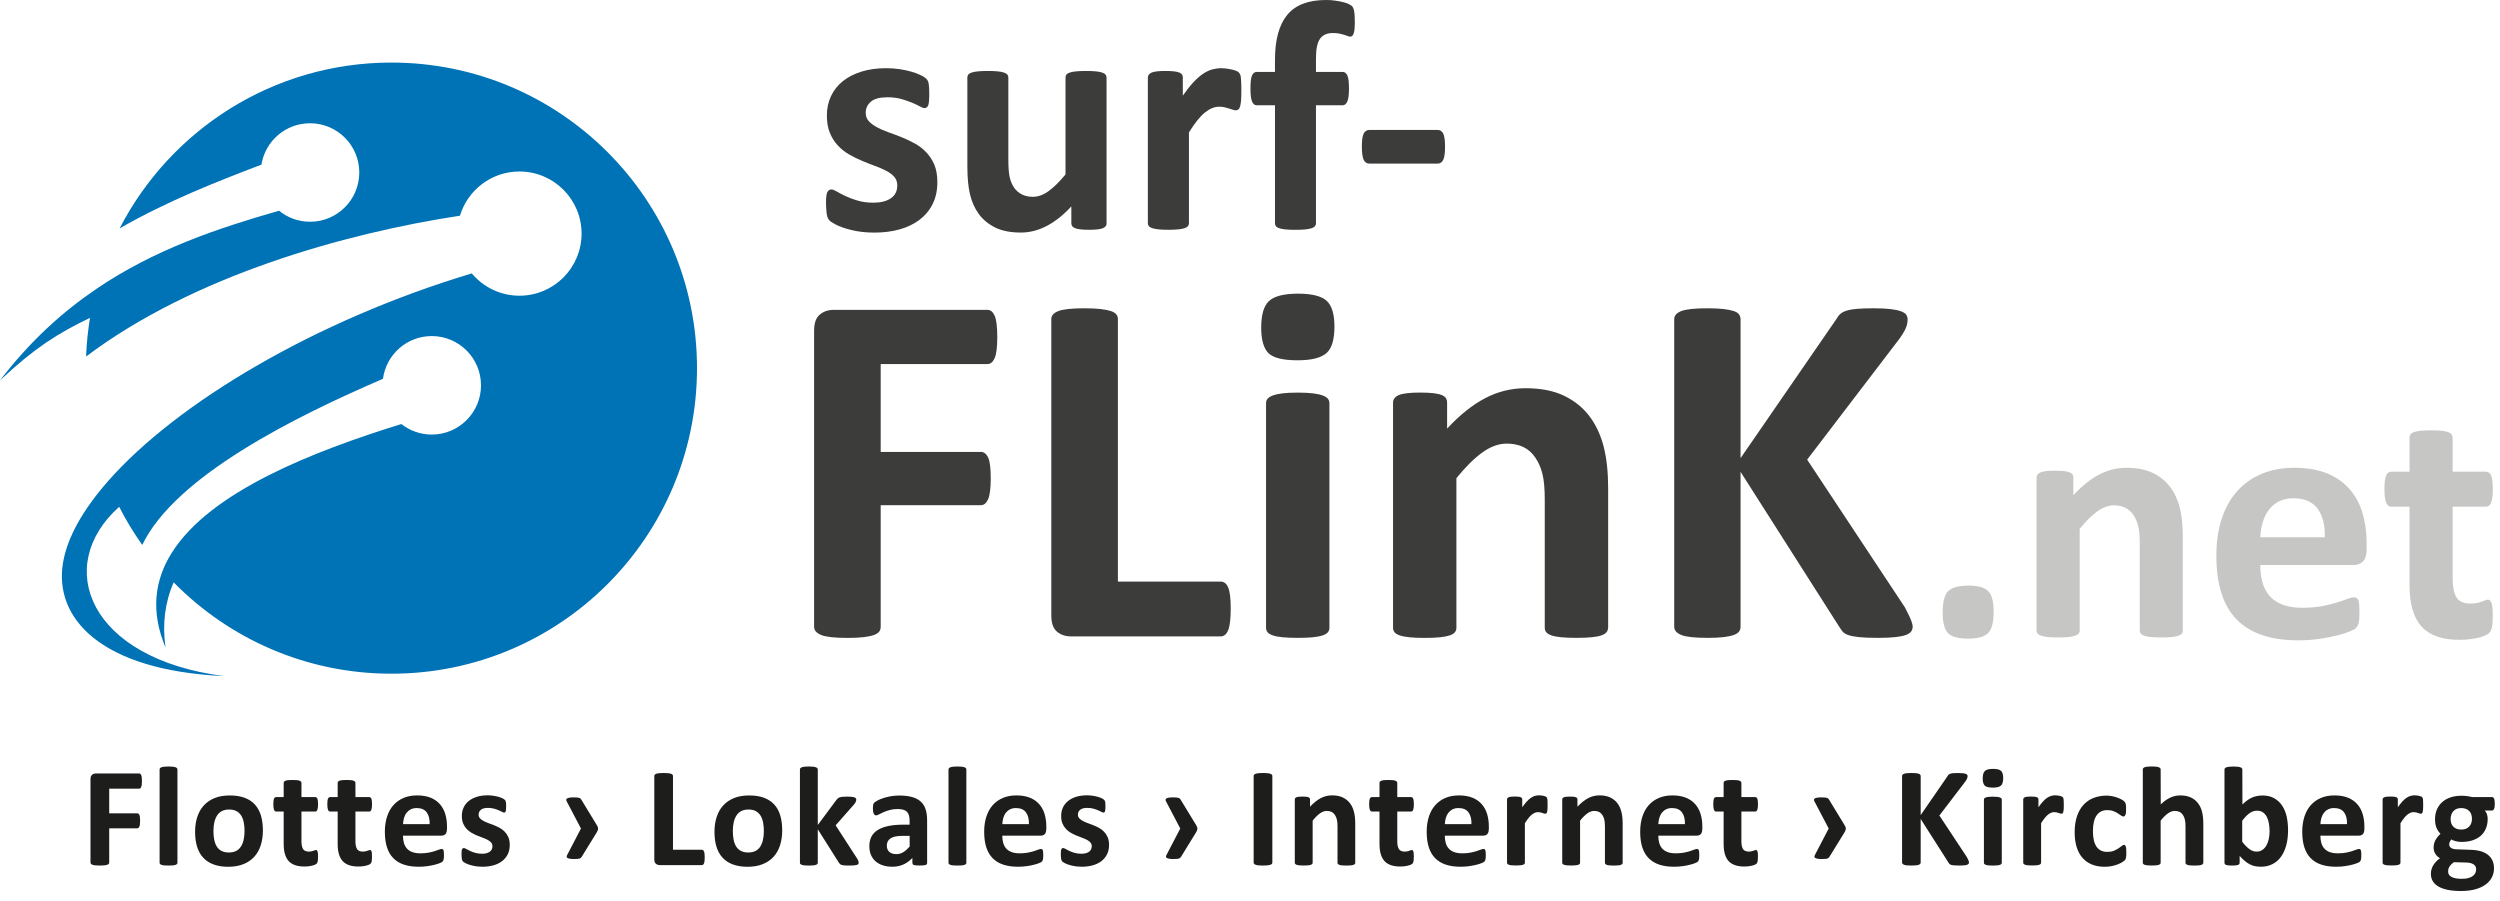 <svg width="222" height="80" viewBox="0 0 222 80" fill="none" xmlns="http://www.w3.org/2000/svg">
<g id="Logo" clip-path="url(#clip0_4002_282)">
<g id="Vector">
<path d="M12.605 69.359C12.605 69.612 12.583 69.787 12.538 69.884C12.493 69.984 12.434 70.033 12.359 70.033H9.698V72.225H12.196C12.27 72.225 12.33 72.269 12.374 72.362C12.419 72.456 12.441 72.627 12.441 72.88C12.441 73.133 12.419 73.308 12.374 73.404C12.33 73.501 12.27 73.553 12.196 73.553H9.698V76.586C9.698 76.631 9.687 76.672 9.661 76.706C9.635 76.739 9.591 76.769 9.527 76.791C9.464 76.814 9.378 76.832 9.27 76.843C9.163 76.854 9.029 76.862 8.865 76.862C8.545 76.862 8.329 76.84 8.21 76.791C8.091 76.743 8.035 76.676 8.035 76.586V69.203C8.035 69.013 8.083 68.879 8.176 68.801C8.269 68.723 8.388 68.682 8.526 68.682H12.359C12.434 68.682 12.493 68.73 12.538 68.831C12.583 68.924 12.605 69.102 12.605 69.359Z" fill="#1D1D1B"/>
<path d="M15.757 76.609C15.757 76.65 15.746 76.687 15.72 76.72C15.694 76.75 15.653 76.78 15.59 76.799C15.53 76.821 15.448 76.836 15.348 76.847C15.247 76.858 15.121 76.862 14.964 76.862C14.808 76.862 14.682 76.858 14.581 76.847C14.481 76.836 14.399 76.821 14.339 76.799C14.28 76.776 14.235 76.75 14.209 76.72C14.183 76.691 14.172 76.653 14.172 76.609V68.332C14.172 68.291 14.183 68.254 14.209 68.22C14.235 68.187 14.276 68.157 14.339 68.135C14.399 68.112 14.481 68.094 14.581 68.083C14.682 68.072 14.808 68.064 14.964 68.064C15.117 68.064 15.247 68.072 15.348 68.083C15.448 68.094 15.53 68.112 15.59 68.135C15.649 68.157 15.694 68.187 15.72 68.22C15.746 68.254 15.757 68.291 15.757 68.332V76.609Z" fill="#1D1D1B"/>
<path d="M23.346 73.743C23.346 74.223 23.282 74.659 23.156 75.057C23.029 75.455 22.839 75.794 22.583 76.077C22.326 76.359 22.006 76.579 21.619 76.735C21.232 76.892 20.781 76.97 20.264 76.97C19.765 76.97 19.33 76.899 18.962 76.761C18.593 76.624 18.284 76.423 18.042 76.159C17.8 75.894 17.618 75.57 17.499 75.183C17.38 74.796 17.324 74.357 17.324 73.862C17.324 73.382 17.387 72.947 17.517 72.549C17.644 72.15 17.838 71.812 18.094 71.529C18.351 71.246 18.671 71.026 19.055 70.87C19.438 70.714 19.888 70.636 20.405 70.636C20.908 70.636 21.347 70.703 21.715 70.84C22.084 70.978 22.389 71.175 22.631 71.439C22.873 71.704 23.052 72.028 23.171 72.415C23.286 72.802 23.346 73.245 23.346 73.743ZM21.715 73.806C21.715 73.531 21.693 73.274 21.648 73.04C21.604 72.805 21.529 72.604 21.425 72.433C21.321 72.262 21.18 72.128 21.005 72.031C20.83 71.934 20.61 71.886 20.346 71.886C19.873 71.886 19.52 72.054 19.293 72.392C19.066 72.731 18.954 73.196 18.954 73.788C18.954 74.063 18.976 74.32 19.021 74.555C19.066 74.789 19.14 74.99 19.244 75.161C19.349 75.332 19.49 75.463 19.665 75.559C19.84 75.652 20.059 75.701 20.32 75.701C20.804 75.701 21.154 75.533 21.377 75.198C21.604 74.863 21.715 74.398 21.715 73.806Z" fill="#1D1D1B"/>
<path d="M28.243 76.054C28.243 76.196 28.239 76.311 28.228 76.397C28.217 76.482 28.198 76.553 28.176 76.605C28.15 76.657 28.12 76.698 28.083 76.724C28.046 76.75 28.001 76.776 27.949 76.795C27.841 76.84 27.703 76.877 27.536 76.906C27.369 76.933 27.201 76.947 27.022 76.947C26.39 76.947 25.925 76.784 25.631 76.46C25.337 76.136 25.191 75.626 25.191 74.942V72.065H24.518C24.44 72.065 24.376 72.016 24.335 71.916C24.294 71.815 24.272 71.652 24.272 71.421C24.272 71.171 24.294 71.004 24.335 70.915C24.376 70.825 24.44 70.781 24.525 70.781H25.191V69.527C25.191 69.486 25.203 69.448 25.225 69.415C25.247 69.382 25.288 69.352 25.351 69.329C25.411 69.307 25.493 69.288 25.593 69.277C25.694 69.266 25.82 69.262 25.977 69.262C26.133 69.262 26.259 69.266 26.364 69.277C26.468 69.288 26.546 69.303 26.606 69.329C26.665 69.352 26.706 69.382 26.732 69.415C26.758 69.448 26.769 69.486 26.769 69.527V70.781H27.99C28.076 70.781 28.135 70.825 28.18 70.915C28.221 71.004 28.243 71.175 28.243 71.421C28.243 71.652 28.221 71.815 28.18 71.916C28.139 72.016 28.076 72.065 27.997 72.065H26.769V74.703C26.769 75.008 26.818 75.239 26.911 75.392C27.004 75.544 27.179 75.623 27.432 75.623C27.517 75.623 27.592 75.615 27.659 75.6C27.726 75.585 27.785 75.567 27.837 75.548C27.89 75.529 27.934 75.511 27.971 75.5C28.009 75.485 28.042 75.477 28.064 75.477C28.117 75.477 28.157 75.515 28.191 75.589C28.224 75.66 28.243 75.816 28.243 76.054Z" fill="#1D1D1B"/>
<path d="M33.033 76.054C33.033 76.196 33.029 76.311 33.018 76.397C33.007 76.482 32.988 76.553 32.966 76.605C32.94 76.657 32.91 76.698 32.873 76.724C32.836 76.75 32.791 76.776 32.742 76.795C32.635 76.84 32.497 76.877 32.329 76.906C32.162 76.933 31.994 76.947 31.816 76.947C31.183 76.947 30.718 76.784 30.424 76.46C30.13 76.136 29.985 75.626 29.985 74.942V72.065H29.311C29.233 72.065 29.17 72.016 29.129 71.916C29.088 71.815 29.066 71.652 29.066 71.421C29.066 71.171 29.088 71.004 29.129 70.915C29.17 70.825 29.233 70.781 29.319 70.781H29.985V69.527C29.985 69.486 29.996 69.448 30.018 69.415C30.041 69.382 30.082 69.352 30.145 69.329C30.204 69.307 30.286 69.288 30.387 69.277C30.487 69.266 30.614 69.262 30.77 69.262C30.926 69.262 31.053 69.266 31.157 69.277C31.261 69.288 31.34 69.303 31.399 69.329C31.459 69.352 31.5 69.382 31.526 69.415C31.552 69.448 31.563 69.486 31.563 69.527V70.781H32.783C32.869 70.781 32.929 70.825 32.973 70.915C33.014 71.004 33.036 71.175 33.036 71.421C33.036 71.652 33.014 71.815 32.973 71.916C32.932 72.016 32.869 72.065 32.791 72.065H31.563V74.703C31.563 75.008 31.611 75.239 31.704 75.392C31.797 75.544 31.972 75.623 32.225 75.623C32.307 75.623 32.385 75.615 32.452 75.6C32.519 75.585 32.579 75.567 32.631 75.548C32.683 75.529 32.728 75.511 32.765 75.5C32.802 75.485 32.836 75.477 32.858 75.477C32.91 75.477 32.951 75.515 32.984 75.589C33.018 75.66 33.033 75.816 33.033 76.054Z" fill="#1D1D1B"/>
<path d="M39.687 73.639C39.687 73.832 39.642 73.974 39.557 74.067C39.471 74.16 39.352 74.205 39.2 74.205H35.783C35.783 74.447 35.813 74.666 35.869 74.86C35.925 75.053 36.014 75.217 36.14 75.355C36.263 75.492 36.423 75.597 36.62 75.667C36.814 75.738 37.048 75.775 37.324 75.775C37.599 75.775 37.845 75.757 38.053 75.716C38.262 75.675 38.444 75.63 38.597 75.582C38.749 75.533 38.876 75.489 38.976 75.448C39.077 75.407 39.158 75.388 39.222 75.388C39.296 75.388 39.348 75.422 39.378 75.489C39.408 75.556 39.423 75.697 39.423 75.909C39.423 76.095 39.415 76.225 39.397 76.307C39.382 76.389 39.345 76.46 39.289 76.519C39.263 76.549 39.188 76.59 39.069 76.638C38.946 76.691 38.794 76.739 38.604 76.787C38.414 76.836 38.198 76.877 37.953 76.914C37.707 76.951 37.447 76.966 37.175 76.966C36.17 76.966 35.422 76.713 34.923 76.203C34.425 75.697 34.175 74.915 34.175 73.862C34.175 73.36 34.242 72.909 34.373 72.508C34.503 72.109 34.693 71.771 34.938 71.495C35.184 71.22 35.485 71.004 35.839 70.855C36.192 70.706 36.591 70.632 37.041 70.632C37.51 70.632 37.912 70.703 38.247 70.84C38.582 70.978 38.853 71.171 39.069 71.417C39.281 71.663 39.441 71.953 39.542 72.288C39.642 72.623 39.694 72.988 39.694 73.382V73.639H39.687ZM38.154 73.185C38.165 72.742 38.079 72.392 37.889 72.135C37.7 71.882 37.406 71.756 37.004 71.756C36.803 71.756 36.628 71.793 36.479 71.868C36.33 71.942 36.207 72.046 36.107 72.173C36.006 72.299 35.932 72.452 35.88 72.627C35.828 72.802 35.798 72.988 35.791 73.185H38.154Z" fill="#1D1D1B"/>
<path d="M45.266 75.023C45.266 75.347 45.206 75.63 45.083 75.868C44.961 76.11 44.793 76.311 44.577 76.475C44.361 76.639 44.105 76.761 43.81 76.843C43.513 76.925 43.189 76.966 42.839 76.966C42.523 76.966 42.233 76.933 41.968 76.869C41.7 76.806 41.496 76.732 41.347 76.653C41.276 76.616 41.217 76.579 41.172 76.549C41.123 76.519 41.09 76.478 41.06 76.426C41.034 76.374 41.012 76.307 41.004 76.225C40.993 76.14 40.986 76.028 40.982 75.887C40.978 75.649 40.993 75.492 41.031 75.418C41.068 75.343 41.12 75.306 41.191 75.306C41.235 75.306 41.306 75.332 41.395 75.384C41.484 75.436 41.596 75.496 41.734 75.559C41.868 75.626 42.024 75.682 42.203 75.734C42.381 75.786 42.582 75.812 42.809 75.812C43.089 75.812 43.316 75.757 43.479 75.641C43.647 75.529 43.729 75.362 43.729 75.142C43.729 75.012 43.688 74.904 43.613 74.815C43.535 74.726 43.435 74.647 43.304 74.581C43.178 74.513 43.033 74.45 42.869 74.391C42.709 74.331 42.541 74.268 42.37 74.197C42.199 74.126 42.035 74.045 41.872 73.952C41.708 73.859 41.566 73.743 41.436 73.609C41.31 73.472 41.205 73.311 41.127 73.125C41.049 72.939 41.012 72.712 41.012 72.448C41.012 72.18 41.064 71.934 41.168 71.707C41.272 71.484 41.425 71.291 41.622 71.131C41.819 70.971 42.058 70.848 42.34 70.758C42.623 70.669 42.943 70.624 43.293 70.624C43.472 70.624 43.647 70.636 43.81 70.662C43.974 70.688 44.123 70.718 44.253 70.755C44.387 70.792 44.499 70.833 44.592 70.877C44.685 70.922 44.752 70.959 44.789 70.993C44.86 71.041 44.905 71.112 44.919 71.198C44.934 71.283 44.946 71.417 44.946 71.603C44.946 71.83 44.931 71.979 44.905 72.05C44.879 72.121 44.83 72.158 44.756 72.158C44.719 72.158 44.659 72.135 44.581 72.091C44.503 72.046 44.402 72.001 44.283 71.949C44.164 71.897 44.026 71.853 43.866 71.808C43.71 71.763 43.531 71.741 43.33 71.741C43.04 71.741 42.828 71.797 42.698 71.912C42.564 72.024 42.501 72.169 42.501 72.34C42.501 72.47 42.541 72.578 42.62 72.664C42.698 72.749 42.802 72.828 42.932 72.898C43.059 72.969 43.208 73.032 43.371 73.092C43.539 73.151 43.706 73.215 43.881 73.285C44.056 73.356 44.224 73.434 44.391 73.527C44.559 73.62 44.704 73.732 44.83 73.866C44.957 74 45.061 74.16 45.143 74.346C45.225 74.54 45.266 74.763 45.266 75.023Z" fill="#1D1D1B"/>
<path d="M51.663 76.073C51.637 76.11 51.611 76.144 51.585 76.17C51.559 76.196 51.518 76.218 51.469 76.237C51.417 76.251 51.354 76.266 51.276 76.27C51.198 76.278 51.097 76.281 50.978 76.281C50.822 76.281 50.699 76.274 50.602 76.255C50.509 76.237 50.439 76.214 50.39 76.184C50.346 76.155 50.319 76.118 50.319 76.077C50.316 76.036 50.331 75.987 50.361 75.931L51.589 73.572L50.323 71.16C50.294 71.105 50.279 71.056 50.282 71.015C50.286 70.974 50.308 70.937 50.353 70.904C50.398 70.874 50.468 70.848 50.562 70.833C50.654 70.818 50.781 70.807 50.937 70.807C51.06 70.807 51.161 70.811 51.239 70.818C51.317 70.825 51.384 70.837 51.432 70.852C51.481 70.866 51.518 70.889 51.548 70.915C51.577 70.941 51.603 70.974 51.622 71.011L53.025 73.315C53.085 73.408 53.111 73.498 53.111 73.591C53.107 73.68 53.074 73.78 53.007 73.888L51.663 76.073Z" fill="#1D1D1B"/>
<path d="M62.578 76.129C62.578 76.382 62.56 76.56 62.515 76.665C62.474 76.769 62.411 76.821 62.325 76.821H58.593C58.455 76.821 58.34 76.78 58.243 76.702C58.15 76.624 58.101 76.49 58.101 76.3V68.905C58.101 68.82 58.161 68.756 58.276 68.712C58.395 68.667 58.611 68.641 58.931 68.641C59.091 68.641 59.225 68.648 59.33 68.659C59.437 68.671 59.523 68.689 59.586 68.712C59.65 68.734 59.694 68.76 59.72 68.793C59.746 68.827 59.761 68.864 59.761 68.905V75.459H62.322C62.407 75.459 62.467 75.507 62.511 75.608C62.56 75.704 62.578 75.879 62.578 76.129Z" fill="#1D1D1B"/>
<path d="M69.46 73.743C69.46 74.223 69.396 74.659 69.27 75.057C69.143 75.455 68.954 75.794 68.697 76.077C68.44 76.359 68.12 76.579 67.733 76.735C67.346 76.892 66.895 76.97 66.382 76.97C65.883 76.97 65.448 76.899 65.079 76.761C64.711 76.624 64.402 76.423 64.16 76.159C63.918 75.894 63.736 75.57 63.62 75.183C63.501 74.796 63.446 74.357 63.446 73.862C63.446 73.382 63.509 72.947 63.639 72.549C63.766 72.15 63.959 71.812 64.216 71.529C64.473 71.246 64.793 71.026 65.176 70.87C65.559 70.714 66.01 70.636 66.527 70.636C67.029 70.636 67.469 70.703 67.837 70.84C68.206 70.978 68.511 71.175 68.753 71.439C68.995 71.704 69.173 72.028 69.288 72.415C69.404 72.802 69.46 73.245 69.46 73.743ZM67.83 73.806C67.83 73.531 67.807 73.274 67.763 73.04C67.718 72.805 67.644 72.604 67.539 72.433C67.435 72.262 67.294 72.128 67.123 72.031C66.948 71.934 66.728 71.886 66.464 71.886C65.991 71.886 65.638 72.054 65.414 72.392C65.187 72.731 65.076 73.196 65.076 73.788C65.076 74.063 65.098 74.32 65.143 74.555C65.187 74.789 65.262 74.99 65.366 75.161C65.47 75.332 65.612 75.463 65.786 75.559C65.961 75.652 66.181 75.701 66.441 75.701C66.925 75.701 67.275 75.533 67.498 75.198C67.718 74.863 67.83 74.398 67.83 73.806Z" fill="#1D1D1B"/>
<path d="M76.248 76.616C76.248 76.657 76.237 76.694 76.214 76.728C76.192 76.758 76.151 76.784 76.088 76.802C76.028 76.821 75.943 76.836 75.838 76.847C75.734 76.858 75.597 76.862 75.429 76.862C75.258 76.862 75.117 76.858 75.012 76.851C74.904 76.843 74.819 76.828 74.752 76.81C74.685 76.791 74.633 76.765 74.595 76.728C74.558 76.691 74.521 76.65 74.487 76.598L72.619 73.639V76.609C72.619 76.65 72.608 76.687 72.582 76.72C72.556 76.75 72.515 76.78 72.452 76.799C72.392 76.821 72.31 76.836 72.21 76.847C72.109 76.858 71.983 76.862 71.827 76.862C71.67 76.862 71.544 76.858 71.443 76.847C71.343 76.836 71.261 76.821 71.201 76.799C71.142 76.776 71.097 76.75 71.071 76.72C71.045 76.691 71.034 76.653 71.034 76.609V68.332C71.034 68.291 71.045 68.254 71.071 68.22C71.097 68.187 71.138 68.157 71.201 68.135C71.261 68.112 71.343 68.094 71.443 68.083C71.544 68.072 71.67 68.064 71.827 68.064C71.979 68.064 72.109 68.072 72.21 68.083C72.31 68.094 72.392 68.112 72.452 68.135C72.511 68.157 72.556 68.187 72.582 68.22C72.608 68.254 72.619 68.291 72.619 68.332V73.259L74.279 71.026C74.316 70.974 74.357 70.933 74.398 70.896C74.439 70.859 74.495 70.829 74.562 70.807C74.629 70.784 74.715 70.766 74.819 70.755C74.923 70.744 75.053 70.74 75.213 70.74C75.373 70.74 75.504 70.744 75.608 70.755C75.712 70.766 75.797 70.781 75.861 70.803C75.924 70.825 75.969 70.852 75.995 70.885C76.021 70.918 76.036 70.956 76.036 70.997C76.036 71.06 76.021 71.127 75.991 71.201C75.961 71.276 75.913 71.35 75.846 71.425L74.205 73.289L76.106 76.229C76.162 76.315 76.199 76.385 76.218 76.445C76.237 76.508 76.248 76.564 76.248 76.616Z" fill="#1D1D1B"/>
<path d="M82.329 76.627C82.329 76.717 82.281 76.776 82.191 76.81C82.098 76.843 81.923 76.858 81.67 76.858C81.532 76.858 81.421 76.854 81.335 76.847C81.253 76.84 81.186 76.825 81.142 76.81C81.097 76.791 81.067 76.769 81.052 76.739C81.037 76.709 81.026 76.672 81.019 76.627V76.181C80.788 76.434 80.528 76.627 80.234 76.761C79.94 76.899 79.608 76.966 79.244 76.966C78.946 76.966 78.671 76.929 78.421 76.851C78.172 76.772 77.956 76.657 77.774 76.505C77.591 76.352 77.45 76.162 77.349 75.935C77.249 75.708 77.197 75.444 77.197 75.142C77.197 74.484 77.454 74 77.963 73.691C78.473 73.382 79.229 73.23 80.226 73.23H80.773V72.891C80.773 72.716 80.755 72.56 80.721 72.429C80.684 72.296 80.628 72.188 80.546 72.098C80.464 72.009 80.356 71.946 80.219 71.905C80.081 71.864 79.914 71.841 79.713 71.841C79.448 71.841 79.21 71.871 79.002 71.931C78.793 71.99 78.607 72.054 78.451 72.124C78.295 72.195 78.161 72.262 78.053 72.318C77.945 72.377 77.859 72.407 77.796 72.407C77.703 72.407 77.632 72.351 77.584 72.236C77.535 72.121 77.509 71.968 77.513 71.771C77.517 71.674 77.521 71.592 77.528 71.529C77.535 71.462 77.55 71.406 77.58 71.354C77.61 71.302 77.655 71.257 77.714 71.213C77.774 71.168 77.859 71.116 77.967 71.06C78.075 71.004 78.202 70.952 78.343 70.904C78.484 70.855 78.633 70.807 78.797 70.77C78.957 70.729 79.128 70.699 79.307 70.677C79.486 70.654 79.668 70.643 79.85 70.643C80.29 70.643 80.669 70.688 80.982 70.773C81.294 70.859 81.551 70.993 81.752 71.171C81.953 71.35 82.098 71.577 82.191 71.856C82.284 72.135 82.329 72.47 82.329 72.861V76.627ZM80.17 74.223C79.657 74.223 79.292 74.298 79.076 74.45C78.857 74.603 78.749 74.815 78.749 75.09C78.749 75.329 78.823 75.515 78.972 75.649C79.121 75.783 79.329 75.846 79.594 75.846C79.82 75.846 80.025 75.79 80.211 75.675C80.397 75.563 80.584 75.395 80.777 75.176V74.223H80.17Z" fill="#1D1D1B"/>
<path d="M85.812 76.609C85.812 76.65 85.801 76.687 85.775 76.72C85.749 76.75 85.708 76.78 85.645 76.799C85.585 76.821 85.503 76.836 85.403 76.847C85.302 76.858 85.176 76.862 85.02 76.862C84.863 76.862 84.737 76.858 84.636 76.847C84.536 76.836 84.454 76.821 84.394 76.799C84.335 76.776 84.29 76.75 84.264 76.72C84.238 76.691 84.227 76.653 84.227 76.609V68.332C84.227 68.291 84.238 68.254 84.264 68.22C84.29 68.187 84.331 68.157 84.394 68.135C84.454 68.112 84.536 68.094 84.636 68.083C84.737 68.072 84.863 68.064 85.02 68.064C85.172 68.064 85.302 68.072 85.403 68.083C85.503 68.094 85.585 68.112 85.645 68.135C85.704 68.157 85.749 68.187 85.775 68.22C85.801 68.254 85.812 68.291 85.812 68.332V76.609Z" fill="#1D1D1B"/>
<path d="M92.906 73.639C92.906 73.832 92.861 73.974 92.775 74.067C92.69 74.16 92.571 74.205 92.418 74.205H89.002C89.002 74.447 89.031 74.666 89.087 74.86C89.143 75.053 89.232 75.217 89.359 75.355C89.482 75.492 89.642 75.597 89.839 75.667C90.033 75.738 90.267 75.775 90.542 75.775C90.818 75.775 91.063 75.757 91.272 75.716C91.48 75.675 91.663 75.63 91.815 75.582C91.968 75.533 92.094 75.489 92.195 75.448C92.295 75.407 92.377 75.388 92.44 75.388C92.515 75.388 92.567 75.422 92.597 75.489C92.626 75.556 92.641 75.697 92.641 75.909C92.641 76.095 92.634 76.225 92.615 76.307C92.6 76.389 92.563 76.46 92.507 76.519C92.481 76.549 92.407 76.59 92.288 76.638C92.165 76.691 92.012 76.739 91.823 76.787C91.633 76.836 91.417 76.877 91.171 76.914C90.926 76.951 90.665 76.966 90.394 76.966C89.389 76.966 88.641 76.713 88.142 76.203C87.643 75.693 87.394 74.915 87.394 73.862C87.394 73.36 87.461 72.909 87.591 72.508C87.722 72.109 87.911 71.771 88.157 71.495C88.403 71.22 88.704 71.004 89.058 70.855C89.411 70.706 89.809 70.632 90.26 70.632C90.728 70.632 91.13 70.703 91.465 70.84C91.8 70.978 92.072 71.171 92.288 71.417C92.504 71.663 92.66 71.953 92.76 72.288C92.861 72.623 92.913 72.988 92.913 73.382V73.639H92.906ZM91.369 73.185C91.38 72.742 91.294 72.392 91.104 72.135C90.915 71.882 90.621 71.756 90.219 71.756C90.018 71.756 89.843 71.793 89.694 71.868C89.545 71.942 89.422 72.046 89.322 72.173C89.221 72.299 89.147 72.452 89.095 72.627C89.043 72.802 89.013 72.988 89.005 73.185H91.369Z" fill="#1D1D1B"/>
<path d="M98.484 75.023C98.484 75.347 98.425 75.63 98.302 75.868C98.179 76.11 98.012 76.311 97.796 76.475C97.58 76.639 97.323 76.761 97.029 76.843C96.731 76.925 96.408 76.966 96.058 76.966C95.742 76.966 95.451 76.933 95.187 76.869C94.919 76.806 94.714 76.732 94.566 76.653C94.495 76.616 94.435 76.579 94.391 76.549C94.342 76.519 94.309 76.478 94.279 76.426C94.253 76.374 94.231 76.307 94.223 76.225C94.212 76.14 94.204 76.028 94.201 75.887C94.197 75.649 94.212 75.492 94.249 75.418C94.286 75.343 94.338 75.306 94.409 75.306C94.454 75.306 94.525 75.332 94.614 75.384C94.703 75.436 94.815 75.496 94.953 75.559C95.087 75.626 95.243 75.682 95.421 75.734C95.6 75.786 95.801 75.812 96.028 75.812C96.307 75.812 96.534 75.757 96.698 75.641C96.865 75.529 96.947 75.362 96.947 75.142C96.947 75.012 96.906 74.904 96.832 74.815C96.754 74.726 96.653 74.647 96.523 74.581C96.397 74.513 96.251 74.45 96.088 74.391C95.928 74.331 95.76 74.268 95.589 74.197C95.418 74.126 95.254 74.045 95.09 73.952C94.926 73.859 94.785 73.743 94.655 73.609C94.528 73.472 94.424 73.311 94.346 73.125C94.268 72.939 94.231 72.712 94.231 72.448C94.231 72.18 94.283 71.934 94.387 71.707C94.491 71.484 94.644 71.291 94.841 71.131C95.038 70.971 95.276 70.848 95.559 70.758C95.842 70.669 96.162 70.624 96.512 70.624C96.691 70.624 96.865 70.636 97.029 70.662C97.193 70.688 97.342 70.718 97.472 70.755C97.606 70.792 97.718 70.833 97.811 70.877C97.904 70.922 97.971 70.959 98.008 70.993C98.079 71.041 98.123 71.112 98.138 71.198C98.153 71.283 98.164 71.417 98.164 71.603C98.164 71.83 98.149 71.979 98.123 72.05C98.097 72.121 98.049 72.158 97.974 72.158C97.937 72.158 97.878 72.135 97.799 72.091C97.721 72.046 97.621 72.001 97.502 71.949C97.383 71.897 97.245 71.853 97.085 71.808C96.929 71.763 96.75 71.741 96.549 71.741C96.259 71.741 96.047 71.797 95.916 71.912C95.782 72.024 95.719 72.169 95.719 72.34C95.719 72.47 95.76 72.578 95.838 72.664C95.916 72.749 96.021 72.828 96.151 72.898C96.277 72.969 96.426 73.032 96.59 73.092C96.757 73.151 96.925 73.215 97.1 73.285C97.275 73.356 97.442 73.434 97.61 73.527C97.777 73.62 97.922 73.732 98.049 73.866C98.175 74 98.28 74.16 98.362 74.346C98.443 74.54 98.484 74.763 98.484 75.023Z" fill="#1D1D1B"/>
<path d="M104.882 76.073C104.856 76.11 104.83 76.144 104.804 76.17C104.777 76.196 104.737 76.218 104.688 76.237C104.636 76.251 104.573 76.266 104.495 76.27C104.416 76.278 104.316 76.281 104.197 76.281C104.041 76.281 103.918 76.274 103.821 76.255C103.728 76.237 103.657 76.214 103.609 76.184C103.564 76.155 103.538 76.118 103.538 76.077C103.534 76.036 103.549 75.987 103.579 75.931L104.807 73.572L103.542 71.16C103.512 71.105 103.497 71.056 103.501 71.015C103.505 70.974 103.527 70.937 103.572 70.904C103.616 70.874 103.687 70.848 103.78 70.833C103.873 70.818 104 70.807 104.156 70.807C104.279 70.807 104.379 70.811 104.457 70.818C104.536 70.825 104.603 70.837 104.651 70.852C104.699 70.866 104.737 70.889 104.766 70.915C104.796 70.941 104.822 70.974 104.841 71.011L106.244 73.315C106.303 73.408 106.329 73.498 106.329 73.591C106.326 73.68 106.292 73.78 106.225 73.888L104.882 76.073Z" fill="#1D1D1B"/>
<path d="M112.984 76.598C112.984 76.639 112.969 76.676 112.943 76.709C112.917 76.743 112.872 76.769 112.809 76.791C112.745 76.814 112.66 76.828 112.552 76.843C112.444 76.854 112.31 76.862 112.154 76.862C111.834 76.862 111.618 76.84 111.499 76.791C111.38 76.746 111.324 76.68 111.324 76.598V68.905C111.324 68.82 111.383 68.756 111.502 68.712C111.621 68.667 111.837 68.641 112.154 68.641C112.314 68.641 112.448 68.648 112.552 68.659C112.66 68.671 112.745 68.689 112.809 68.712C112.872 68.734 112.917 68.76 112.943 68.793C112.969 68.827 112.984 68.864 112.984 68.905V76.598Z" fill="#1D1D1B"/>
<path d="M120.349 76.609C120.349 76.65 120.337 76.687 120.311 76.72C120.285 76.75 120.244 76.78 120.185 76.799C120.125 76.821 120.047 76.836 119.943 76.847C119.839 76.858 119.712 76.862 119.563 76.862C119.407 76.862 119.28 76.858 119.176 76.847C119.072 76.836 118.994 76.821 118.934 76.799C118.875 76.776 118.834 76.75 118.808 76.72C118.782 76.691 118.771 76.653 118.771 76.609V73.404C118.771 73.133 118.752 72.917 118.711 72.761C118.67 72.604 118.614 72.474 118.536 72.362C118.38 72.128 118.142 72.009 117.822 72.009C117.621 72.009 117.416 72.083 117.211 72.228C117.007 72.374 116.791 72.59 116.564 72.872V76.605C116.564 76.646 116.553 76.683 116.527 76.717C116.5 76.746 116.46 76.776 116.396 76.795C116.337 76.817 116.255 76.832 116.154 76.843C116.054 76.854 115.927 76.858 115.771 76.858C115.615 76.858 115.488 76.854 115.388 76.843C115.287 76.832 115.205 76.817 115.146 76.795C115.086 76.772 115.042 76.746 115.016 76.717C114.99 76.687 114.978 76.65 114.978 76.605V70.989C114.978 70.904 115.027 70.844 115.123 70.799C115.22 70.758 115.399 70.736 115.656 70.736C115.79 70.736 115.901 70.74 115.987 70.751C116.076 70.762 116.143 70.777 116.195 70.799C116.244 70.822 116.281 70.848 116.299 70.877C116.318 70.907 116.329 70.945 116.329 70.989V71.637C116.646 71.298 116.962 71.045 117.278 70.877C117.595 70.71 117.93 70.628 118.283 70.628C118.666 70.628 118.986 70.692 119.247 70.818C119.508 70.945 119.72 71.116 119.883 71.335C120.043 71.551 120.159 71.8 120.233 72.091C120.308 72.381 120.345 72.727 120.345 73.136V76.609H120.349Z" fill="#1D1D1B"/>
<path d="M125.548 76.054C125.548 76.196 125.544 76.311 125.533 76.397C125.522 76.482 125.503 76.553 125.481 76.605C125.455 76.657 125.425 76.698 125.388 76.724C125.35 76.75 125.306 76.776 125.257 76.795C125.149 76.84 125.012 76.877 124.844 76.906C124.677 76.933 124.506 76.947 124.331 76.947C123.698 76.947 123.233 76.784 122.939 76.46C122.645 76.136 122.5 75.626 122.5 74.942V72.065H121.826C121.748 72.065 121.685 72.016 121.644 71.916C121.603 71.815 121.58 71.652 121.58 71.421C121.58 71.171 121.603 71.004 121.644 70.915C121.685 70.825 121.748 70.781 121.833 70.781H122.5V69.527C122.5 69.486 122.511 69.448 122.533 69.415C122.555 69.382 122.6 69.352 122.66 69.329C122.719 69.307 122.801 69.288 122.902 69.277C123.002 69.266 123.132 69.262 123.285 69.262C123.438 69.262 123.568 69.266 123.672 69.277C123.776 69.288 123.854 69.303 123.914 69.329C123.973 69.352 124.014 69.382 124.04 69.415C124.066 69.448 124.078 69.486 124.078 69.527V70.781H125.298C125.384 70.781 125.443 70.825 125.488 70.915C125.529 71.004 125.551 71.175 125.551 71.421C125.551 71.652 125.529 71.815 125.488 71.916C125.447 72.016 125.384 72.065 125.306 72.065H124.078V74.703C124.078 75.008 124.126 75.239 124.219 75.392C124.316 75.544 124.487 75.623 124.74 75.623C124.822 75.623 124.9 75.615 124.967 75.6C125.034 75.585 125.094 75.567 125.146 75.548C125.198 75.529 125.242 75.511 125.28 75.5C125.317 75.485 125.35 75.477 125.373 75.477C125.425 75.477 125.466 75.515 125.499 75.589C125.533 75.66 125.548 75.816 125.548 76.054Z" fill="#1D1D1B"/>
<path d="M132.202 73.639C132.202 73.832 132.157 73.974 132.072 74.067C131.986 74.16 131.867 74.205 131.714 74.205H128.298C128.298 74.447 128.328 74.666 128.383 74.86C128.439 75.053 128.529 75.217 128.655 75.355C128.778 75.492 128.938 75.597 129.135 75.667C129.329 75.738 129.563 75.775 129.839 75.775C130.114 75.775 130.36 75.757 130.568 75.716C130.776 75.675 130.959 75.63 131.111 75.582C131.264 75.533 131.391 75.489 131.491 75.448C131.591 75.407 131.673 75.388 131.737 75.388C131.811 75.388 131.863 75.422 131.893 75.489C131.923 75.556 131.938 75.697 131.938 75.909C131.938 76.095 131.93 76.225 131.912 76.307C131.897 76.389 131.859 76.46 131.804 76.519C131.778 76.549 131.703 76.59 131.584 76.638C131.461 76.691 131.309 76.739 131.119 76.787C130.929 76.836 130.713 76.877 130.468 76.914C130.222 76.951 129.961 76.966 129.69 76.966C128.685 76.966 127.937 76.713 127.438 76.203C126.94 75.697 126.69 74.915 126.69 73.862C126.69 73.36 126.757 72.909 126.887 72.508C127.018 72.109 127.207 71.771 127.453 71.495C127.699 71.22 128 71.004 128.354 70.855C128.707 70.706 129.105 70.632 129.556 70.632C130.025 70.632 130.427 70.703 130.762 70.84C131.097 70.978 131.368 71.171 131.584 71.417C131.796 71.663 131.956 71.953 132.057 72.288C132.157 72.623 132.209 72.988 132.209 73.382V73.639H132.202ZM130.665 73.185C130.676 72.742 130.59 72.392 130.401 72.135C130.211 71.882 129.917 71.756 129.515 71.756C129.314 71.756 129.139 71.793 128.99 71.868C128.841 71.942 128.718 72.046 128.618 72.173C128.517 72.299 128.443 72.452 128.391 72.627C128.339 72.802 128.309 72.988 128.302 73.185H130.665Z" fill="#1D1D1B"/>
<path d="M137.427 71.518C137.427 71.67 137.423 71.793 137.416 71.89C137.408 71.987 137.393 72.061 137.379 72.117C137.36 72.173 137.338 72.21 137.312 72.228C137.286 72.251 137.248 72.258 137.207 72.258C137.174 72.258 137.137 72.251 137.096 72.236C137.055 72.221 137.006 72.206 136.954 72.188C136.902 72.173 136.843 72.154 136.783 72.139C136.72 72.124 136.649 72.117 136.575 72.117C136.4 72.117 136.217 72.188 136.031 72.333C135.845 72.478 135.641 72.735 135.41 73.103V76.601C135.41 76.642 135.399 76.68 135.373 76.713C135.347 76.743 135.306 76.772 135.242 76.791C135.183 76.814 135.101 76.828 135 76.84C134.9 76.851 134.773 76.854 134.617 76.854C134.461 76.854 134.334 76.851 134.234 76.84C134.133 76.828 134.051 76.814 133.992 76.791C133.932 76.769 133.888 76.743 133.862 76.713C133.836 76.683 133.824 76.646 133.824 76.601V70.986C133.824 70.9 133.873 70.84 133.97 70.796C134.066 70.755 134.245 70.732 134.502 70.732C134.636 70.732 134.747 70.736 134.833 70.747C134.922 70.758 134.989 70.773 135.041 70.796C135.09 70.818 135.127 70.844 135.146 70.874C135.164 70.904 135.175 70.941 135.175 70.986V71.685C135.321 71.477 135.458 71.302 135.585 71.164C135.711 71.026 135.838 70.918 135.957 70.84C136.076 70.762 136.195 70.706 136.31 70.673C136.426 70.643 136.545 70.624 136.668 70.624C136.72 70.624 136.776 70.628 136.843 70.636C136.91 70.643 136.977 70.654 137.036 70.665C137.099 70.677 137.155 70.695 137.207 70.714C137.259 70.732 137.297 70.751 137.319 70.773C137.341 70.796 137.36 70.818 137.371 70.84C137.386 70.863 137.397 70.9 137.405 70.948C137.412 70.997 137.419 71.064 137.419 71.153C137.427 71.253 137.427 71.369 137.427 71.518Z" fill="#1D1D1B"/>
<path d="M144.096 76.609C144.096 76.65 144.085 76.687 144.059 76.72C144.033 76.75 143.992 76.78 143.932 76.799C143.873 76.821 143.795 76.836 143.69 76.847C143.586 76.858 143.46 76.862 143.311 76.862C143.154 76.862 143.028 76.858 142.924 76.847C142.82 76.836 142.741 76.821 142.682 76.799C142.622 76.776 142.581 76.75 142.555 76.72C142.529 76.691 142.518 76.653 142.518 76.609V73.404C142.518 73.133 142.499 72.917 142.459 72.761C142.418 72.604 142.362 72.474 142.284 72.362C142.127 72.128 141.889 72.009 141.569 72.009C141.368 72.009 141.163 72.083 140.959 72.228C140.754 72.374 140.538 72.59 140.311 72.872V76.605C140.311 76.646 140.3 76.683 140.274 76.717C140.248 76.746 140.207 76.776 140.144 76.795C140.084 76.817 140.002 76.832 139.902 76.843C139.801 76.854 139.675 76.858 139.518 76.858C139.362 76.858 139.236 76.854 139.135 76.843C139.035 76.832 138.953 76.817 138.893 76.795C138.834 76.772 138.789 76.746 138.763 76.717C138.737 76.687 138.726 76.65 138.726 76.605V70.989C138.726 70.904 138.774 70.844 138.871 70.799C138.968 70.758 139.146 70.736 139.403 70.736C139.537 70.736 139.649 70.74 139.734 70.751C139.824 70.762 139.891 70.777 139.943 70.799C139.991 70.822 140.028 70.848 140.047 70.877C140.066 70.907 140.077 70.945 140.077 70.989V71.637C140.393 71.298 140.709 71.045 141.026 70.877C141.342 70.71 141.677 70.628 142.031 70.628C142.414 70.628 142.734 70.692 142.994 70.818C143.255 70.945 143.467 71.116 143.631 71.335C143.791 71.551 143.906 71.8 143.981 72.091C144.055 72.381 144.092 72.727 144.092 73.136V76.609H144.096Z" fill="#1D1D1B"/>
<path d="M151.16 73.639C151.16 73.832 151.115 73.974 151.029 74.067C150.944 74.16 150.825 74.205 150.672 74.205H147.256C147.256 74.447 147.285 74.666 147.341 74.86C147.397 75.053 147.486 75.217 147.613 75.355C147.736 75.492 147.896 75.597 148.093 75.667C148.287 75.738 148.521 75.775 148.796 75.775C149.072 75.775 149.317 75.757 149.526 75.716C149.734 75.675 149.917 75.63 150.069 75.582C150.222 75.533 150.348 75.489 150.449 75.448C150.549 75.407 150.631 75.388 150.694 75.388C150.769 75.388 150.821 75.422 150.851 75.489C150.88 75.556 150.895 75.697 150.895 75.909C150.895 76.095 150.888 76.225 150.869 76.307C150.854 76.389 150.817 76.46 150.761 76.519C150.735 76.549 150.661 76.59 150.542 76.638C150.419 76.691 150.266 76.739 150.077 76.787C149.887 76.836 149.671 76.877 149.425 76.914C149.18 76.951 148.919 76.966 148.648 76.966C147.643 76.966 146.895 76.713 146.396 76.203C145.897 75.697 145.648 74.915 145.648 73.862C145.648 73.36 145.715 72.909 145.845 72.508C145.975 72.109 146.165 71.771 146.411 71.495C146.656 71.22 146.958 71.004 147.311 70.855C147.665 70.706 148.063 70.632 148.514 70.632C148.982 70.632 149.384 70.703 149.719 70.84C150.054 70.978 150.326 71.171 150.542 71.417C150.754 71.663 150.914 71.953 151.014 72.288C151.115 72.623 151.167 72.988 151.167 73.382V73.639H151.16ZM149.623 73.185C149.634 72.742 149.548 72.392 149.358 72.135C149.169 71.882 148.875 71.756 148.473 71.756C148.272 71.756 148.097 71.793 147.948 71.868C147.799 71.942 147.676 72.046 147.576 72.173C147.475 72.299 147.401 72.452 147.349 72.627C147.297 72.802 147.267 72.988 147.259 73.185H149.623Z" fill="#1D1D1B"/>
<path d="M156.106 76.054C156.106 76.196 156.102 76.311 156.091 76.397C156.08 76.482 156.061 76.553 156.039 76.605C156.013 76.657 155.983 76.698 155.946 76.724C155.908 76.75 155.864 76.776 155.815 76.795C155.707 76.84 155.57 76.877 155.402 76.906C155.235 76.933 155.064 76.947 154.889 76.947C154.256 76.947 153.791 76.784 153.497 76.46C153.203 76.136 153.058 75.626 153.058 74.942V72.065H152.384C152.306 72.065 152.243 72.016 152.202 71.916C152.161 71.815 152.138 71.652 152.138 71.421C152.138 71.171 152.161 71.004 152.202 70.915C152.243 70.825 152.306 70.781 152.391 70.781H153.058V69.527C153.058 69.486 153.069 69.448 153.091 69.415C153.113 69.382 153.158 69.352 153.218 69.329C153.277 69.307 153.359 69.288 153.46 69.277C153.56 69.266 153.69 69.262 153.843 69.262C153.995 69.262 154.126 69.266 154.23 69.277C154.334 69.288 154.412 69.303 154.472 69.329C154.531 69.352 154.572 69.382 154.598 69.415C154.624 69.448 154.636 69.486 154.636 69.527V70.781H155.856C155.942 70.781 156.001 70.825 156.046 70.915C156.087 71.004 156.109 71.175 156.109 71.421C156.109 71.652 156.087 71.815 156.046 71.916C156.005 72.016 155.942 72.065 155.864 72.065H154.636V74.703C154.636 75.008 154.684 75.239 154.777 75.392C154.874 75.544 155.045 75.623 155.298 75.623C155.38 75.623 155.458 75.615 155.525 75.6C155.592 75.585 155.652 75.567 155.704 75.548C155.756 75.529 155.8 75.511 155.838 75.5C155.875 75.485 155.908 75.477 155.931 75.477C155.983 75.477 156.024 75.515 156.057 75.589C156.091 75.66 156.106 75.816 156.106 76.054Z" fill="#1D1D1B"/>
<path d="M162.462 76.073C162.436 76.11 162.41 76.144 162.384 76.17C162.358 76.196 162.317 76.218 162.269 76.237C162.216 76.251 162.153 76.266 162.075 76.27C161.997 76.278 161.896 76.281 161.777 76.281C161.621 76.281 161.498 76.274 161.401 76.255C161.308 76.237 161.238 76.214 161.189 76.184C161.145 76.155 161.119 76.118 161.119 76.077C161.115 76.036 161.13 75.987 161.159 75.931L162.388 73.572L161.122 71.16C161.092 71.105 161.078 71.056 161.081 71.015C161.085 70.974 161.107 70.937 161.152 70.904C161.197 70.874 161.267 70.848 161.36 70.833C161.453 70.818 161.58 70.807 161.736 70.807C161.859 70.807 161.96 70.811 162.038 70.818C162.116 70.825 162.183 70.837 162.231 70.852C162.28 70.866 162.317 70.889 162.347 70.915C162.376 70.941 162.402 70.974 162.421 71.011L163.824 73.315C163.884 73.408 163.91 73.498 163.91 73.591C163.906 73.68 163.873 73.78 163.806 73.888L162.462 76.073Z" fill="#1D1D1B"/>
<path d="M174.847 76.579C174.847 76.624 174.836 76.665 174.81 76.702C174.784 76.739 174.74 76.769 174.676 76.791C174.613 76.814 174.527 76.832 174.416 76.843C174.304 76.854 174.159 76.862 173.984 76.862C173.779 76.862 173.619 76.854 173.504 76.843C173.389 76.832 173.299 76.814 173.236 76.791C173.173 76.769 173.128 76.739 173.102 76.706C173.076 76.672 173.046 76.631 173.016 76.586L170.556 72.723V76.586C170.556 76.631 170.545 76.672 170.519 76.706C170.493 76.739 170.449 76.769 170.389 76.791C170.326 76.814 170.244 76.832 170.136 76.843C170.032 76.854 169.898 76.862 169.734 76.862C169.414 76.862 169.198 76.84 169.079 76.791C168.96 76.743 168.904 76.676 168.904 76.586V68.912C168.904 68.823 168.964 68.756 169.079 68.712C169.198 68.667 169.414 68.641 169.734 68.641C169.898 68.641 170.032 68.648 170.136 68.659C170.24 68.671 170.326 68.689 170.389 68.712C170.452 68.734 170.497 68.76 170.519 68.797C170.545 68.834 170.556 68.872 170.556 68.912V72.381L172.942 68.92C172.972 68.864 173.005 68.82 173.046 68.786C173.087 68.749 173.139 68.723 173.21 68.7C173.281 68.678 173.366 68.663 173.474 68.656C173.582 68.648 173.716 68.645 173.872 68.645C174.04 68.645 174.178 68.652 174.289 68.663C174.397 68.674 174.486 68.693 174.55 68.715C174.613 68.738 174.661 68.767 174.684 68.801C174.71 68.834 174.721 68.872 174.721 68.912C174.721 68.95 174.717 68.987 174.71 69.024C174.702 69.061 174.691 69.099 174.673 69.143C174.654 69.188 174.628 69.236 174.591 69.296C174.553 69.352 174.509 69.419 174.449 69.493L172.216 72.418L174.65 76.099C174.695 76.188 174.732 76.259 174.758 76.311C174.784 76.363 174.803 76.408 174.814 76.445C174.825 76.482 174.836 76.508 174.84 76.527C174.847 76.542 174.847 76.56 174.847 76.579Z" fill="#1D1D1B"/>
<path d="M177.884 69.095C177.884 69.419 177.817 69.638 177.691 69.757C177.557 69.88 177.315 69.94 176.969 69.94C176.608 69.94 176.366 69.88 176.247 69.765C176.124 69.642 176.064 69.43 176.064 69.128C176.064 68.808 176.128 68.589 176.254 68.466C176.384 68.339 176.626 68.276 176.984 68.276C177.333 68.276 177.572 68.336 177.702 68.459C177.821 68.581 177.884 68.79 177.884 69.095ZM177.758 76.609C177.758 76.65 177.747 76.687 177.721 76.72C177.694 76.75 177.654 76.78 177.59 76.799C177.531 76.821 177.449 76.836 177.348 76.847C177.248 76.858 177.121 76.862 176.965 76.862C176.809 76.862 176.682 76.858 176.582 76.847C176.481 76.836 176.399 76.821 176.34 76.799C176.28 76.776 176.236 76.75 176.21 76.72C176.184 76.691 176.172 76.653 176.172 76.609V71.008C176.172 70.967 176.184 70.93 176.21 70.896C176.236 70.866 176.277 70.837 176.34 70.814C176.399 70.792 176.481 70.773 176.582 70.762C176.682 70.751 176.809 70.744 176.965 70.744C177.118 70.744 177.248 70.751 177.348 70.762C177.449 70.773 177.531 70.792 177.59 70.814C177.65 70.837 177.694 70.863 177.721 70.896C177.747 70.926 177.758 70.963 177.758 71.008V76.609Z" fill="#1D1D1B"/>
<path d="M183.266 71.518C183.266 71.67 183.262 71.793 183.255 71.89C183.247 71.987 183.232 72.061 183.217 72.117C183.199 72.173 183.176 72.21 183.15 72.228C183.124 72.251 183.087 72.258 183.046 72.258C183.013 72.258 182.975 72.251 182.934 72.236C182.894 72.221 182.845 72.206 182.793 72.188C182.741 72.173 182.681 72.154 182.622 72.139C182.559 72.124 182.488 72.117 182.413 72.117C182.239 72.117 182.056 72.188 181.87 72.333C181.684 72.478 181.479 72.735 181.249 73.103V76.601C181.249 76.642 181.237 76.68 181.211 76.713C181.185 76.743 181.144 76.772 181.081 76.791C181.022 76.814 180.94 76.828 180.839 76.84C180.739 76.851 180.612 76.854 180.456 76.854C180.3 76.854 180.173 76.851 180.073 76.84C179.972 76.828 179.89 76.814 179.831 76.791C179.771 76.769 179.726 76.743 179.7 76.713C179.674 76.683 179.663 76.646 179.663 76.601V70.986C179.663 70.9 179.712 70.84 179.808 70.796C179.905 70.755 180.084 70.732 180.341 70.732C180.474 70.732 180.586 70.736 180.672 70.747C180.761 70.758 180.828 70.773 180.88 70.796C180.929 70.818 180.966 70.844 180.984 70.874C181.003 70.904 181.014 70.941 181.014 70.986V71.685C181.159 71.477 181.297 71.302 181.423 71.164C181.55 71.026 181.677 70.918 181.796 70.84C181.915 70.762 182.034 70.706 182.149 70.673C182.265 70.643 182.384 70.624 182.506 70.624C182.559 70.624 182.614 70.628 182.681 70.636C182.748 70.643 182.815 70.654 182.875 70.665C182.938 70.677 182.994 70.695 183.046 70.714C183.098 70.732 183.135 70.751 183.158 70.773C183.18 70.796 183.199 70.818 183.21 70.84C183.225 70.863 183.236 70.9 183.243 70.948C183.251 70.997 183.258 71.064 183.258 71.153C183.258 71.242 183.266 71.369 183.266 71.518Z" fill="#1D1D1B"/>
<path d="M188.818 75.716C188.818 75.823 188.815 75.917 188.811 75.991C188.803 76.065 188.796 76.125 188.781 76.177C188.774 76.229 188.762 76.27 188.748 76.3C188.733 76.33 188.699 76.374 188.651 76.423C188.599 76.467 188.513 76.527 188.394 76.598C188.271 76.668 188.134 76.728 187.977 76.784C187.821 76.84 187.653 76.884 187.471 76.918C187.289 76.951 187.099 76.97 186.909 76.97C186.474 76.97 186.087 76.903 185.755 76.765C185.424 76.627 185.145 76.43 184.918 76.17C184.691 75.909 184.52 75.589 184.404 75.213C184.289 74.837 184.23 74.402 184.23 73.918C184.23 73.36 184.3 72.876 184.442 72.467C184.583 72.057 184.777 71.719 185.03 71.451C185.283 71.183 185.581 70.982 185.923 70.852C186.265 70.721 186.645 70.654 187.054 70.65C187.218 70.65 187.382 70.665 187.546 70.699C187.709 70.729 187.862 70.773 188.003 70.822C188.145 70.874 188.267 70.926 188.379 70.986C188.487 71.045 188.569 71.097 188.617 71.149C188.658 71.186 188.692 71.224 188.714 71.261C188.736 71.298 188.755 71.343 188.766 71.391C188.777 71.439 188.785 71.499 188.789 71.57C188.792 71.641 188.796 71.734 188.796 71.841C188.803 72.083 188.785 72.254 188.74 72.355C188.692 72.456 188.636 72.504 188.569 72.504C188.498 72.504 188.424 72.474 188.342 72.415C188.264 72.355 188.167 72.292 188.059 72.221C187.951 72.15 187.821 72.083 187.668 72.028C187.516 71.968 187.337 71.938 187.125 71.938C186.708 71.938 186.396 72.094 186.176 72.411C185.96 72.723 185.852 73.192 185.852 73.806C185.852 74.421 185.96 74.878 186.172 75.187C186.384 75.496 186.708 75.649 187.14 75.649C187.352 75.649 187.542 75.615 187.702 75.552C187.862 75.485 188 75.414 188.119 75.336C188.238 75.258 188.334 75.183 188.413 75.12C188.491 75.057 188.558 75.023 188.614 75.023C188.684 75.023 188.736 75.072 188.766 75.172C188.803 75.258 188.818 75.444 188.818 75.716Z" fill="#1D1D1B"/>
<path d="M195.651 76.609C195.651 76.65 195.64 76.687 195.614 76.72C195.588 76.75 195.547 76.78 195.487 76.799C195.428 76.821 195.35 76.836 195.245 76.847C195.141 76.858 195.015 76.862 194.866 76.862C194.71 76.862 194.583 76.858 194.479 76.847C194.375 76.836 194.296 76.821 194.237 76.799C194.177 76.776 194.136 76.75 194.11 76.72C194.084 76.691 194.073 76.653 194.073 76.609V73.404C194.073 73.133 194.055 72.917 194.014 72.761C193.973 72.604 193.917 72.474 193.839 72.362C193.682 72.128 193.444 72.009 193.124 72.009C192.923 72.009 192.718 72.083 192.514 72.228C192.309 72.374 192.093 72.59 191.866 72.872V76.605C191.866 76.646 191.855 76.683 191.829 76.717C191.803 76.746 191.762 76.776 191.699 76.795C191.639 76.817 191.557 76.832 191.457 76.843C191.356 76.854 191.23 76.858 191.074 76.858C190.917 76.858 190.791 76.854 190.69 76.843C190.59 76.832 190.508 76.817 190.448 76.795C190.389 76.772 190.344 76.746 190.318 76.717C190.292 76.687 190.281 76.65 190.281 76.605V68.328C190.281 68.287 190.292 68.25 190.318 68.217C190.344 68.183 190.385 68.153 190.448 68.131C190.508 68.109 190.59 68.09 190.69 68.079C190.791 68.068 190.917 68.06 191.074 68.06C191.226 68.06 191.356 68.068 191.457 68.079C191.557 68.09 191.639 68.109 191.699 68.131C191.758 68.153 191.803 68.183 191.829 68.217C191.855 68.25 191.866 68.287 191.866 68.328L191.874 71.432C192.421 70.9 192.994 70.632 193.593 70.632C193.976 70.632 194.296 70.695 194.561 70.822C194.821 70.948 195.033 71.119 195.193 71.339C195.357 71.559 195.476 71.812 195.547 72.106C195.618 72.396 195.655 72.749 195.655 73.166V76.609H195.651Z" fill="#1D1D1B"/>
<path d="M203.18 73.725C203.18 74.223 203.124 74.674 203.016 75.072C202.908 75.47 202.748 75.812 202.543 76.091C202.339 76.374 202.086 76.59 201.784 76.739C201.483 76.892 201.144 76.966 200.761 76.966C200.571 76.966 200.396 76.947 200.232 76.914C200.069 76.877 199.912 76.821 199.763 76.743C199.615 76.665 199.466 76.564 199.324 76.441C199.179 76.319 199.03 76.173 198.881 76.002V76.612C198.881 76.706 198.833 76.769 198.733 76.806C198.636 76.843 198.457 76.862 198.204 76.862C197.944 76.862 197.769 76.843 197.676 76.806C197.583 76.769 197.534 76.702 197.534 76.612V68.336C197.534 68.295 197.545 68.257 197.571 68.224C197.598 68.191 197.638 68.161 197.702 68.138C197.761 68.116 197.843 68.097 197.944 68.086C198.044 68.075 198.171 68.068 198.327 68.068C198.48 68.068 198.61 68.075 198.71 68.086C198.811 68.097 198.893 68.116 198.952 68.138C199.012 68.161 199.056 68.191 199.082 68.224C199.108 68.257 199.12 68.295 199.12 68.336L199.127 71.439C199.414 71.153 199.696 70.948 199.979 70.825C200.262 70.703 200.571 70.639 200.902 70.639C201.319 70.639 201.669 70.721 201.959 70.889C202.249 71.056 202.484 71.279 202.666 71.559C202.849 71.838 202.983 72.169 203.065 72.545C203.139 72.917 203.18 73.311 203.18 73.725ZM201.539 73.84C201.539 73.602 201.52 73.371 201.483 73.148C201.446 72.924 201.386 72.727 201.3 72.556C201.215 72.385 201.1 72.247 200.958 72.143C200.817 72.039 200.634 71.99 200.422 71.99C200.318 71.99 200.214 72.005 200.113 72.035C200.013 72.065 199.909 72.113 199.801 72.184C199.693 72.254 199.585 72.344 199.469 72.459C199.354 72.575 199.235 72.716 199.108 72.883V74.748C199.335 75.038 199.548 75.254 199.749 75.403C199.95 75.552 200.162 75.623 200.389 75.623C200.59 75.623 200.765 75.57 200.91 75.466C201.055 75.362 201.174 75.224 201.267 75.057C201.36 74.889 201.427 74.7 201.472 74.484C201.513 74.268 201.539 74.052 201.539 73.84Z" fill="#1D1D1B"/>
<path d="M209.953 73.639C209.953 73.832 209.908 73.974 209.823 74.067C209.737 74.16 209.618 74.205 209.466 74.205H206.049C206.049 74.447 206.079 74.666 206.135 74.86C206.191 75.053 206.28 75.217 206.406 75.355C206.529 75.492 206.689 75.597 206.883 75.667C207.076 75.738 207.311 75.775 207.586 75.775C207.862 75.775 208.107 75.757 208.316 75.716C208.524 75.675 208.706 75.63 208.859 75.582C209.012 75.533 209.138 75.489 209.239 75.448C209.339 75.407 209.421 75.388 209.484 75.388C209.559 75.388 209.611 75.422 209.641 75.489C209.67 75.556 209.685 75.697 209.685 75.909C209.685 76.095 209.678 76.225 209.659 76.307C209.644 76.389 209.607 76.46 209.551 76.519C209.525 76.549 209.451 76.59 209.332 76.638C209.209 76.691 209.056 76.739 208.866 76.787C208.677 76.836 208.461 76.877 208.215 76.914C207.97 76.951 207.709 76.966 207.437 76.966C206.433 76.966 205.685 76.713 205.186 76.203C204.687 75.693 204.438 74.915 204.438 73.862C204.438 73.36 204.505 72.909 204.635 72.508C204.765 72.109 204.955 71.771 205.201 71.495C205.446 71.22 205.748 71.004 206.101 70.855C206.455 70.706 206.853 70.632 207.303 70.632C207.772 70.632 208.174 70.703 208.509 70.84C208.844 70.978 209.116 71.171 209.332 71.417C209.548 71.663 209.704 71.953 209.804 72.288C209.905 72.623 209.957 72.988 209.957 73.382V73.639H209.953ZM208.416 73.185C208.427 72.742 208.342 72.392 208.152 72.135C207.962 71.882 207.668 71.756 207.266 71.756C207.065 71.756 206.89 71.793 206.741 71.868C206.593 71.942 206.47 72.046 206.369 72.173C206.269 72.299 206.194 72.452 206.142 72.627C206.09 72.802 206.06 72.988 206.053 73.185H208.416Z" fill="#1D1D1B"/>
<path d="M215.178 71.518C215.178 71.67 215.175 71.793 215.167 71.89C215.16 71.987 215.145 72.061 215.13 72.117C215.111 72.173 215.089 72.21 215.063 72.228C215.037 72.251 215 72.258 214.959 72.258C214.925 72.258 214.888 72.251 214.847 72.236C214.806 72.221 214.758 72.206 214.706 72.188C214.654 72.173 214.594 72.154 214.534 72.139C214.471 72.124 214.4 72.117 214.326 72.117C214.151 72.117 213.969 72.188 213.783 72.333C213.597 72.478 213.392 72.735 213.161 73.103V76.601C213.161 76.642 213.15 76.68 213.124 76.713C213.098 76.743 213.057 76.772 212.994 76.791C212.934 76.814 212.852 76.828 212.752 76.84C212.651 76.851 212.525 76.854 212.368 76.854C212.212 76.854 212.086 76.851 211.985 76.84C211.885 76.828 211.803 76.814 211.743 76.791C211.684 76.769 211.639 76.743 211.613 76.713C211.587 76.683 211.576 76.646 211.576 76.601V70.986C211.576 70.9 211.624 70.84 211.721 70.796C211.818 70.755 211.996 70.732 212.253 70.732C212.387 70.732 212.499 70.736 212.584 70.747C212.674 70.758 212.741 70.773 212.793 70.796C212.841 70.818 212.878 70.844 212.897 70.874C212.916 70.904 212.927 70.941 212.927 70.986V71.685C213.072 71.477 213.21 71.302 213.336 71.164C213.463 71.026 213.589 70.918 213.708 70.84C213.827 70.762 213.946 70.706 214.062 70.673C214.177 70.643 214.296 70.624 214.419 70.624C214.471 70.624 214.527 70.628 214.594 70.636C214.661 70.643 214.728 70.654 214.787 70.665C214.851 70.677 214.907 70.695 214.959 70.714C215.011 70.732 215.048 70.751 215.07 70.773C215.093 70.796 215.111 70.818 215.122 70.84C215.137 70.863 215.148 70.9 215.156 70.948C215.163 70.997 215.171 71.064 215.171 71.153C215.178 71.253 215.178 71.369 215.178 71.518Z" fill="#1D1D1B"/>
<path d="M221.538 71.384C221.538 71.585 221.516 71.734 221.471 71.83C221.427 71.927 221.367 71.975 221.304 71.975H220.649C220.742 72.076 220.809 72.191 220.846 72.318C220.887 72.444 220.906 72.578 220.906 72.716C220.906 73.043 220.85 73.334 220.742 73.587C220.634 73.84 220.478 74.056 220.273 74.231C220.068 74.406 219.823 74.536 219.536 74.629C219.25 74.718 218.93 74.763 218.576 74.763C218.394 74.763 218.223 74.74 218.059 74.696C217.895 74.651 217.768 74.599 217.683 74.543C217.631 74.599 217.586 74.662 217.549 74.737C217.508 74.811 217.489 74.897 217.489 74.99C217.489 75.113 217.541 75.21 217.649 75.288C217.757 75.366 217.906 75.407 218.1 75.418L219.466 75.466C220.109 75.489 220.601 75.641 220.947 75.924C221.293 76.207 221.468 76.601 221.468 77.111C221.468 77.387 221.408 77.651 221.285 77.896C221.163 78.142 220.98 78.354 220.738 78.537C220.496 78.715 220.191 78.86 219.823 78.965C219.454 79.069 219.026 79.121 218.535 79.121C218.059 79.121 217.649 79.084 217.314 79.009C216.976 78.935 216.7 78.831 216.485 78.693C216.269 78.559 216.112 78.399 216.012 78.213C215.911 78.027 215.863 77.822 215.863 77.599C215.863 77.323 215.934 77.07 216.071 76.84C216.209 76.612 216.41 76.4 216.674 76.207C216.492 76.11 216.354 75.98 216.254 75.816C216.153 75.652 216.105 75.47 216.105 75.269C216.105 75.016 216.161 74.789 216.276 74.588C216.391 74.387 216.537 74.205 216.715 74.041C216.57 73.896 216.451 73.717 216.362 73.512C216.272 73.308 216.231 73.051 216.231 72.746C216.231 72.418 216.287 72.124 216.403 71.868C216.518 71.611 216.678 71.391 216.883 71.213C217.087 71.034 217.333 70.896 217.62 70.803C217.906 70.71 218.219 70.662 218.565 70.662C218.74 70.662 218.907 70.673 219.071 70.692C219.231 70.714 219.384 70.744 219.521 70.781H221.3C221.371 70.781 221.431 70.825 221.471 70.918C221.516 71.011 221.538 71.168 221.538 71.384ZM219.882 77.193C219.882 77.003 219.808 76.858 219.655 76.758C219.506 76.657 219.298 76.601 219.034 76.594L217.906 76.564C217.798 76.642 217.709 76.72 217.642 76.791C217.575 76.862 217.523 76.933 217.486 77.003C217.448 77.074 217.422 77.141 217.411 77.204C217.4 77.271 217.393 77.335 217.393 77.398C217.393 77.61 217.497 77.774 217.709 77.878C217.917 77.986 218.219 78.038 218.61 78.038C218.848 78.038 219.049 78.016 219.212 77.967C219.376 77.919 219.51 77.856 219.607 77.774C219.707 77.695 219.778 77.602 219.819 77.502C219.86 77.401 219.882 77.301 219.882 77.193ZM219.51 72.712C219.51 72.411 219.425 72.176 219.257 72.009C219.09 71.841 218.851 71.756 218.546 71.756C218.386 71.756 218.249 71.782 218.133 71.834C218.018 71.886 217.921 71.957 217.843 72.046C217.765 72.135 217.709 72.24 217.672 72.362C217.634 72.481 217.616 72.608 217.616 72.738C217.616 73.029 217.698 73.256 217.865 73.419C218.033 73.583 218.263 73.665 218.569 73.665C218.725 73.665 218.863 73.639 218.982 73.591C219.101 73.538 219.198 73.472 219.279 73.382C219.358 73.293 219.417 73.192 219.454 73.077C219.492 72.958 219.51 72.839 219.51 72.712Z" fill="#1D1D1B"/>
</g>
<g id="Vector_2">
<path d="M177.036 54.316C177.036 55.273 176.868 55.906 176.533 56.222C176.21 56.546 175.618 56.709 174.766 56.709C173.902 56.709 173.314 56.553 172.998 56.237C172.674 55.913 172.51 55.303 172.51 54.41C172.51 53.453 172.674 52.817 172.998 52.489C173.344 52.166 173.943 52.002 174.795 52.002C175.636 52.002 176.221 52.166 176.548 52.489C176.876 52.817 177.036 53.423 177.036 54.316Z" fill="#C6C6C5"/>
<path d="M193.842 55.995C193.842 56.096 193.813 56.185 193.749 56.263C193.69 56.337 193.586 56.401 193.444 56.453C193.303 56.505 193.106 56.542 192.856 56.568C192.607 56.594 192.298 56.605 191.933 56.605C191.557 56.605 191.245 56.59 190.995 56.568C190.746 56.542 190.552 56.505 190.407 56.453C190.266 56.401 190.162 56.337 190.102 56.263C190.043 56.185 190.009 56.099 190.009 55.995V48.239C190.009 47.581 189.961 47.059 189.864 46.687C189.767 46.311 189.626 45.991 189.443 45.727C189.068 45.158 188.491 44.875 187.717 44.875C187.229 44.875 186.738 45.053 186.243 45.407C185.748 45.764 185.227 46.282 184.676 46.963V55.995C184.676 56.096 184.646 56.185 184.583 56.263C184.524 56.337 184.419 56.401 184.27 56.453C184.125 56.505 183.928 56.542 183.686 56.568C183.444 56.594 183.135 56.605 182.759 56.605C182.384 56.605 182.075 56.59 181.833 56.568C181.591 56.542 181.394 56.505 181.249 56.453C181.103 56.401 180.999 56.337 180.936 56.263C180.876 56.185 180.847 56.099 180.847 55.995V42.407C180.847 42.203 180.962 42.054 181.196 41.95C181.427 41.849 181.859 41.797 182.488 41.797C182.812 41.797 183.08 41.812 183.292 41.834C183.504 41.86 183.671 41.898 183.794 41.95C183.917 42.002 183.999 42.065 184.043 42.139C184.088 42.214 184.11 42.303 184.11 42.407V43.978C184.873 43.156 185.64 42.545 186.407 42.143C187.173 41.741 187.985 41.54 188.841 41.54C189.767 41.54 190.545 41.693 191.174 41.998C191.803 42.303 192.317 42.72 192.715 43.249C193.102 43.766 193.385 44.376 193.563 45.076C193.742 45.776 193.831 46.62 193.831 47.603V55.995H193.842Z" fill="#C6C6C5"/>
<path d="M210.158 48.805C210.158 49.274 210.054 49.616 209.845 49.84C209.637 50.063 209.35 50.174 208.985 50.174H200.712C200.712 50.762 200.779 51.291 200.917 51.76C201.055 52.229 201.271 52.627 201.572 52.954C201.87 53.286 202.257 53.535 202.73 53.71C203.202 53.881 203.768 53.97 204.427 53.97C205.096 53.97 205.684 53.922 206.194 53.825C206.7 53.728 207.14 53.621 207.512 53.505C207.884 53.39 208.189 53.282 208.435 53.185C208.677 53.088 208.878 53.04 209.03 53.04C209.213 53.04 209.339 53.122 209.41 53.282C209.48 53.446 209.518 53.784 209.518 54.302C209.518 54.748 209.499 55.072 209.458 55.269C209.417 55.467 209.332 55.638 209.198 55.779C209.138 55.85 208.959 55.947 208.665 56.069C208.371 56.192 207.996 56.311 207.538 56.427C207.08 56.542 206.555 56.646 205.96 56.732C205.364 56.818 204.739 56.862 204.077 56.862C201.65 56.862 199.83 56.248 198.625 55.02C197.415 53.792 196.812 51.901 196.812 49.352C196.812 48.131 196.968 47.041 197.285 46.077C197.601 45.113 198.055 44.294 198.654 43.624C199.254 42.955 199.979 42.437 200.832 42.08C201.684 41.719 202.655 41.54 203.742 41.54C204.881 41.54 205.852 41.708 206.66 42.043C207.467 42.378 208.13 42.843 208.647 43.438C209.164 44.034 209.547 44.737 209.789 45.548C210.031 46.36 210.154 47.245 210.154 48.198V48.805H210.158ZM206.44 47.707C206.47 46.632 206.258 45.787 205.8 45.169C205.342 44.555 204.628 44.246 203.652 44.246C203.165 44.246 202.741 44.339 202.38 44.521C202.019 44.704 201.721 44.949 201.483 45.262C201.245 45.571 201.062 45.939 200.936 46.36C200.809 46.78 200.735 47.231 200.716 47.707H206.44Z" fill="#C6C6C5"/>
<path d="M221.356 54.651C221.356 54.998 221.345 55.273 221.319 55.481C221.293 55.69 221.252 55.857 221.189 55.984C221.129 56.11 221.051 56.207 220.962 56.274C220.872 56.341 220.764 56.397 220.641 56.449C220.377 56.561 220.046 56.65 219.644 56.717C219.242 56.784 218.829 56.818 218.401 56.818C216.868 56.818 215.744 56.423 215.033 55.638C214.322 54.849 213.965 53.624 213.965 51.957V44.994H212.335C212.141 44.994 211.996 44.875 211.892 44.637C211.792 44.398 211.739 44 211.739 43.442C211.739 42.843 211.792 42.434 211.892 42.214C211.993 41.994 212.145 41.886 212.35 41.886H213.965V38.853C213.965 38.753 213.991 38.66 214.047 38.578C214.103 38.496 214.203 38.429 214.352 38.373C214.501 38.318 214.694 38.276 214.94 38.251C215.186 38.224 215.495 38.213 215.87 38.213C216.246 38.213 216.559 38.224 216.808 38.251C217.058 38.276 217.251 38.318 217.396 38.373C217.538 38.429 217.638 38.496 217.701 38.578C217.761 38.66 217.794 38.749 217.794 38.853V41.886H220.749C220.954 41.886 221.103 41.994 221.207 42.214C221.308 42.434 221.36 42.843 221.36 43.442C221.36 44 221.308 44.398 221.207 44.637C221.107 44.875 220.958 44.994 220.764 44.994H217.794V51.377C217.794 52.117 217.91 52.675 218.137 53.044C218.364 53.416 218.784 53.598 219.395 53.598C219.599 53.598 219.782 53.58 219.942 53.546C220.106 53.509 220.251 53.468 220.377 53.423C220.504 53.379 220.612 53.338 220.705 53.301C220.798 53.263 220.872 53.248 220.932 53.248C221.055 53.248 221.155 53.338 221.237 53.516C221.315 53.695 221.356 54.075 221.356 54.651Z" fill="#C6C6C5"/>
</g>
<g id="Vector_3">
<path d="M88.559 29.933C88.559 30.83 88.481 31.451 88.324 31.805C88.168 32.154 87.956 32.329 87.684 32.329H78.205V40.13H87.104C87.372 40.13 87.584 40.294 87.744 40.621C87.9 40.949 87.978 41.563 87.978 42.459C87.978 43.356 87.9 43.982 87.744 44.331C87.588 44.681 87.375 44.86 87.104 44.86H78.205V55.664C78.205 55.828 78.161 55.969 78.071 56.088C77.982 56.207 77.826 56.308 77.602 56.389C77.379 56.471 77.074 56.535 76.694 56.579C76.315 56.624 75.831 56.646 75.25 56.646C74.115 56.646 73.338 56.561 72.921 56.389C72.504 56.218 72.292 55.976 72.292 55.66V29.371C72.292 28.697 72.459 28.221 72.794 27.938C73.129 27.655 73.546 27.514 74.037 27.514H87.688C87.956 27.514 88.168 27.689 88.328 28.042C88.481 28.388 88.559 29.021 88.559 29.933Z" fill="#3C3C3B"/>
<path d="M109.288 54.045C109.288 54.942 109.214 55.578 109.065 55.95C108.916 56.322 108.693 56.512 108.391 56.512H95.101C94.61 56.512 94.193 56.371 93.858 56.088C93.523 55.805 93.356 55.325 93.356 54.655V28.317C93.356 28.02 93.564 27.789 93.985 27.622C94.402 27.458 95.18 27.376 96.315 27.376C96.884 27.376 97.357 27.398 97.736 27.443C98.116 27.488 98.421 27.547 98.644 27.622C98.868 27.696 99.028 27.793 99.124 27.912C99.221 28.031 99.269 28.165 99.269 28.314V51.644H108.391C108.689 51.644 108.916 51.819 109.065 52.173C109.214 52.526 109.288 53.152 109.288 54.045Z" fill="#3C3C3B"/>
<path d="M118.499 28.991C118.499 30.141 118.268 30.926 117.803 31.343C117.323 31.775 116.467 31.994 115.224 31.994C113.94 31.994 113.08 31.786 112.645 31.366C112.213 30.934 111.994 30.178 111.994 29.103C111.994 27.968 112.217 27.182 112.667 26.751C113.129 26.304 113.996 26.077 115.269 26.077C116.508 26.077 117.36 26.293 117.825 26.728C118.276 27.16 118.499 27.916 118.499 28.991ZM118.052 55.749C118.052 55.898 118.008 56.028 117.918 56.14C117.829 56.252 117.676 56.345 117.461 56.419C117.245 56.494 116.958 56.55 116.601 56.587C116.244 56.624 115.79 56.642 115.239 56.642C114.688 56.642 114.234 56.624 113.877 56.587C113.519 56.55 113.233 56.494 113.017 56.419C112.801 56.345 112.649 56.252 112.559 56.14C112.47 56.028 112.425 55.898 112.425 55.749V35.802C112.425 35.653 112.47 35.523 112.559 35.411C112.649 35.299 112.801 35.203 113.017 35.121C113.233 35.039 113.519 34.975 113.877 34.931C114.234 34.886 114.688 34.864 115.239 34.864C115.79 34.864 116.244 34.886 116.601 34.931C116.958 34.975 117.245 35.039 117.461 35.121C117.676 35.203 117.829 35.299 117.918 35.411C118.008 35.523 118.052 35.653 118.052 35.802V55.749Z" fill="#3C3C3B"/>
<path d="M142.793 55.749C142.793 55.898 142.749 56.028 142.659 56.14C142.57 56.252 142.421 56.345 142.213 56.419C142.004 56.494 141.714 56.55 141.349 56.587C140.985 56.624 140.531 56.642 139.995 56.642C139.44 56.642 138.983 56.624 138.618 56.587C138.253 56.55 137.963 56.494 137.754 56.419C137.546 56.345 137.397 56.252 137.308 56.14C137.218 56.028 137.174 55.898 137.174 55.749V44.343C137.174 43.371 137.103 42.608 136.962 42.058C136.82 41.507 136.612 41.034 136.344 40.647C135.789 39.81 134.945 39.393 133.802 39.393C133.084 39.393 132.362 39.654 131.632 40.178C130.907 40.703 130.136 41.462 129.329 42.463V55.753C129.329 55.902 129.284 56.032 129.195 56.144C129.105 56.255 128.953 56.349 128.737 56.423C128.521 56.497 128.235 56.553 127.877 56.59C127.52 56.628 127.066 56.646 126.515 56.646C125.964 56.646 125.51 56.628 125.153 56.59C124.796 56.553 124.509 56.497 124.293 56.423C124.078 56.349 123.925 56.255 123.836 56.144C123.746 56.032 123.702 55.902 123.702 55.753V35.757C123.702 35.459 123.873 35.232 124.215 35.083C124.558 34.934 125.19 34.86 126.113 34.86C126.59 34.86 126.984 34.879 127.297 34.916C127.609 34.953 127.855 35.009 128.034 35.083C128.212 35.158 128.335 35.251 128.402 35.362C128.469 35.474 128.503 35.604 128.503 35.753V38.061C129.623 36.851 130.75 35.95 131.882 35.359C133.013 34.767 134.204 34.473 135.462 34.473C136.824 34.473 137.967 34.696 138.897 35.147C139.824 35.593 140.579 36.207 141.163 36.985C141.733 37.748 142.146 38.645 142.41 39.676C142.671 40.707 142.805 41.946 142.805 43.397V55.749H142.793Z" fill="#3C3C3B"/>
<path d="M169.846 55.638C169.846 55.801 169.801 55.947 169.712 56.073C169.622 56.2 169.466 56.304 169.243 56.386C169.019 56.468 168.707 56.531 168.312 56.575C167.918 56.62 167.404 56.642 166.775 56.642C166.042 56.642 165.473 56.62 165.06 56.575C164.65 56.531 164.33 56.468 164.107 56.386C163.884 56.304 163.724 56.203 163.627 56.084C163.53 55.965 163.43 55.824 163.325 55.66L154.561 41.898V55.66C154.561 55.824 154.516 55.965 154.427 56.084C154.338 56.203 154.181 56.304 153.958 56.386C153.735 56.468 153.433 56.531 153.061 56.575C152.689 56.62 152.209 56.642 151.628 56.642C150.493 56.642 149.716 56.557 149.299 56.386C148.882 56.215 148.67 55.973 148.67 55.656V28.34C148.67 28.027 148.878 27.789 149.299 27.622C149.716 27.458 150.493 27.376 151.628 27.376C152.213 27.376 152.689 27.398 153.061 27.443C153.433 27.488 153.735 27.547 153.958 27.622C154.181 27.696 154.338 27.797 154.427 27.923C154.516 28.05 154.561 28.187 154.561 28.336V40.684L163.054 28.358C163.158 28.165 163.281 28.005 163.422 27.878C163.564 27.752 163.757 27.651 164.006 27.577C164.252 27.503 164.568 27.45 164.948 27.421C165.328 27.391 165.804 27.376 166.37 27.376C166.969 27.376 167.46 27.398 167.851 27.443C168.238 27.488 168.551 27.551 168.781 27.633C169.012 27.715 169.172 27.815 169.261 27.934C169.351 28.053 169.395 28.187 169.395 28.336C169.395 28.47 169.384 28.6 169.362 28.727C169.339 28.853 169.295 28.995 169.228 29.151C169.161 29.308 169.064 29.486 168.938 29.687C168.811 29.888 168.644 30.126 168.431 30.394L160.475 40.815L169.15 53.926C169.313 54.238 169.44 54.491 169.529 54.678C169.619 54.864 169.686 55.02 169.73 55.15C169.775 55.277 169.805 55.373 169.82 55.44C169.838 55.515 169.846 55.578 169.846 55.638Z" fill="#3C3C3B"/>
<path d="M83.237 16.17C83.237 16.915 83.096 17.566 82.816 18.124C82.537 18.682 82.147 19.148 81.648 19.523C81.149 19.899 80.557 20.182 79.876 20.372C79.195 20.562 78.447 20.655 77.632 20.655C76.906 20.655 76.237 20.58 75.623 20.431C75.008 20.283 74.532 20.115 74.194 19.929C74.03 19.843 73.892 19.762 73.788 19.691C73.68 19.616 73.598 19.523 73.535 19.408C73.472 19.293 73.427 19.136 73.404 18.943C73.382 18.749 73.364 18.489 73.352 18.158C73.341 17.607 73.379 17.246 73.46 17.075C73.542 16.907 73.665 16.822 73.829 16.822C73.937 16.822 74.093 16.881 74.301 17.004C74.51 17.127 74.767 17.261 75.079 17.41C75.388 17.558 75.749 17.696 76.162 17.815C76.575 17.938 77.04 17.998 77.561 17.998C78.209 17.998 78.726 17.867 79.106 17.607C79.489 17.346 79.679 16.963 79.679 16.461C79.679 16.159 79.59 15.91 79.411 15.705C79.233 15.5 78.994 15.322 78.7 15.169C78.406 15.013 78.071 14.868 77.699 14.734C77.327 14.6 76.944 14.447 76.553 14.283C76.162 14.12 75.779 13.93 75.407 13.718C75.035 13.506 74.7 13.241 74.406 12.925C74.112 12.612 73.873 12.237 73.695 11.809C73.516 11.377 73.427 10.86 73.427 10.249C73.427 9.631 73.546 9.062 73.788 8.545C74.03 8.027 74.38 7.585 74.834 7.216C75.288 6.848 75.842 6.561 76.497 6.36C77.152 6.155 77.882 6.055 78.697 6.055C79.113 6.055 79.508 6.085 79.888 6.141C80.263 6.2 80.606 6.271 80.911 6.36C81.216 6.446 81.477 6.543 81.696 6.643C81.912 6.744 82.065 6.833 82.154 6.911C82.318 7.026 82.418 7.186 82.459 7.384C82.496 7.581 82.519 7.893 82.519 8.321C82.519 8.842 82.489 9.189 82.426 9.352C82.362 9.516 82.251 9.598 82.083 9.598C81.998 9.598 81.86 9.546 81.678 9.445C81.495 9.345 81.264 9.233 80.989 9.118C80.714 9.003 80.394 8.895 80.033 8.79C79.668 8.69 79.255 8.638 78.793 8.638C78.127 8.638 77.64 8.768 77.335 9.029C77.029 9.289 76.877 9.62 76.877 10.015C76.877 10.316 76.97 10.566 77.152 10.763C77.335 10.96 77.576 11.139 77.87 11.299C78.164 11.459 78.503 11.608 78.886 11.742C79.27 11.876 79.66 12.024 80.062 12.184C80.464 12.345 80.855 12.531 81.238 12.743C81.622 12.955 81.96 13.215 82.254 13.528C82.548 13.837 82.79 14.205 82.973 14.63C83.144 15.057 83.237 15.567 83.237 16.17Z" fill="#3C3C3B"/>
<path d="M98.272 19.825C98.272 20.018 98.164 20.163 97.945 20.26C97.725 20.357 97.316 20.405 96.713 20.405C96.4 20.405 96.143 20.394 95.939 20.368C95.734 20.342 95.574 20.309 95.459 20.26C95.343 20.212 95.258 20.152 95.209 20.078C95.161 20.003 95.135 19.922 95.135 19.825V18.329C93.702 19.877 92.206 20.651 90.65 20.651C89.75 20.651 89.002 20.506 88.399 20.216C87.8 19.925 87.308 19.527 86.933 19.025C86.564 18.522 86.3 17.938 86.14 17.276C85.98 16.613 85.902 15.787 85.902 14.801V6.881C85.902 6.784 85.928 6.699 85.98 6.628C86.032 6.554 86.129 6.494 86.27 6.446C86.411 6.397 86.597 6.36 86.828 6.338C87.059 6.316 87.357 6.301 87.714 6.301C88.071 6.301 88.369 6.312 88.6 6.338C88.831 6.36 89.017 6.397 89.158 6.446C89.299 6.494 89.396 6.554 89.456 6.628C89.515 6.703 89.541 6.784 89.541 6.881V14.198C89.541 14.537 89.552 14.831 89.571 15.084C89.59 15.337 89.623 15.556 89.664 15.75C89.709 15.943 89.765 16.114 89.832 16.263C89.899 16.412 89.977 16.55 90.062 16.676C90.237 16.93 90.464 17.123 90.743 17.264C91.022 17.406 91.346 17.477 91.715 17.477C92.18 17.477 92.645 17.309 93.114 16.97C93.583 16.632 94.085 16.137 94.618 15.489V6.881C94.618 6.784 94.644 6.699 94.696 6.628C94.748 6.554 94.844 6.494 94.986 6.446C95.127 6.397 95.314 6.36 95.548 6.338C95.782 6.316 96.076 6.301 96.437 6.301C96.798 6.301 97.092 6.312 97.327 6.338C97.561 6.36 97.744 6.397 97.881 6.446C98.019 6.494 98.116 6.554 98.172 6.628C98.231 6.703 98.261 6.784 98.261 6.881V19.825H98.272Z" fill="#3C3C3B"/>
<path d="M110.233 8.083C110.233 8.433 110.222 8.716 110.204 8.939C110.185 9.163 110.155 9.337 110.118 9.46C110.081 9.587 110.029 9.672 109.965 9.721C109.902 9.769 109.824 9.795 109.727 9.795C109.649 9.795 109.563 9.78 109.467 9.743C109.37 9.71 109.262 9.672 109.139 9.635C109.016 9.598 108.886 9.561 108.741 9.527C108.596 9.494 108.436 9.475 108.261 9.475C107.855 9.475 107.438 9.643 107.014 9.978C106.59 10.312 106.11 10.904 105.578 11.757V19.825C105.578 19.922 105.548 20.007 105.492 20.078C105.432 20.152 105.336 20.212 105.194 20.26C105.057 20.309 104.87 20.346 104.636 20.368C104.405 20.391 104.111 20.405 103.754 20.405C103.397 20.405 103.103 20.394 102.872 20.368C102.641 20.342 102.455 20.309 102.314 20.26C102.172 20.212 102.076 20.152 102.016 20.078C101.956 20.003 101.93 19.922 101.93 19.825V6.881C101.93 6.688 102.042 6.543 102.262 6.446C102.485 6.349 102.894 6.301 103.49 6.301C103.799 6.301 104.052 6.312 104.256 6.338C104.457 6.36 104.617 6.397 104.733 6.446C104.848 6.494 104.926 6.554 104.971 6.628C105.016 6.703 105.034 6.784 105.034 6.881V8.493C105.373 8.009 105.689 7.611 105.983 7.294C106.277 6.982 106.564 6.732 106.839 6.546C107.115 6.364 107.386 6.234 107.651 6.163C107.915 6.092 108.19 6.055 108.469 6.055C108.585 6.055 108.722 6.066 108.875 6.085C109.031 6.103 109.18 6.129 109.325 6.159C109.47 6.189 109.601 6.226 109.716 6.267C109.831 6.312 109.921 6.356 109.977 6.405C110.025 6.453 110.066 6.505 110.099 6.557C110.133 6.61 110.159 6.691 110.177 6.803C110.196 6.915 110.207 7.071 110.215 7.276C110.23 7.477 110.233 7.745 110.233 8.083Z" fill="#3C3C3B"/>
<path d="M120.308 1.946C120.308 2.226 120.296 2.453 120.278 2.62C120.259 2.787 120.229 2.921 120.192 3.011C120.155 3.104 120.11 3.167 120.062 3.201C120.014 3.234 119.962 3.253 119.902 3.253C119.835 3.253 119.761 3.238 119.679 3.201C119.597 3.167 119.496 3.13 119.374 3.093C119.251 3.055 119.109 3.018 118.946 2.985C118.782 2.951 118.588 2.933 118.365 2.933C117.844 2.933 117.461 3.1 117.219 3.439C116.977 3.777 116.858 4.362 116.858 5.195V6.386H119.225C119.407 6.386 119.548 6.49 119.645 6.699C119.742 6.907 119.79 7.298 119.79 7.867C119.79 8.4 119.742 8.779 119.645 9.006C119.548 9.233 119.407 9.349 119.225 9.349H116.858V19.829C116.858 19.925 116.828 20.011 116.772 20.082C116.713 20.156 116.616 20.216 116.474 20.264C116.333 20.312 116.147 20.35 115.916 20.372C115.685 20.394 115.388 20.409 115.03 20.409C114.673 20.409 114.375 20.398 114.145 20.372C113.914 20.346 113.728 20.312 113.586 20.264C113.445 20.216 113.348 20.156 113.296 20.082C113.244 20.007 113.218 19.925 113.218 19.829V9.349H111.592C111.409 9.349 111.272 9.233 111.179 9.006C111.086 8.779 111.041 8.4 111.041 7.867C111.041 7.298 111.086 6.907 111.179 6.699C111.272 6.49 111.413 6.386 111.607 6.386H113.218V5.3C113.218 3.539 113.579 2.214 114.301 1.329C115.023 0.443 116.177 0 117.762 0C118.064 0 118.339 0.019 118.596 0.06C118.852 0.097 119.08 0.141 119.277 0.19C119.474 0.238 119.638 0.294 119.764 0.357C119.891 0.421 119.976 0.473 120.025 0.51C120.133 0.607 120.207 0.767 120.248 0.99C120.289 1.213 120.308 1.53 120.308 1.946Z" fill="#3C3C3B"/>
<path d="M128.32 13.018C128.32 13.58 128.268 13.971 128.16 14.194C128.052 14.417 127.885 14.529 127.654 14.529H121.614C121.372 14.529 121.197 14.414 121.093 14.187C120.989 13.96 120.933 13.569 120.933 13.018C120.933 12.467 120.985 12.08 121.093 11.864C121.201 11.645 121.372 11.537 121.614 11.537H127.65C127.881 11.537 128.052 11.645 128.156 11.857C128.264 12.073 128.32 12.46 128.32 13.018Z" fill="#3C3C3B"/>
</g>
<path id="Vector_4" fill-rule="evenodd" clip-rule="evenodd" d="M34.76 5.556C49.743 5.556 61.894 17.707 61.894 32.69C61.894 47.673 49.743 59.825 34.76 59.825C27.186 59.825 20.342 56.717 15.422 51.715C14.626 53.531 14.41 55.463 14.7 57.498C13.349 54.283 13.736 51.507 15.247 49.095H15.251C18.66 43.647 27.808 40.081 35.638 37.655C36.382 38.239 37.32 38.589 38.34 38.589C40.755 38.589 42.713 36.632 42.713 34.216C42.713 31.801 40.755 29.843 38.34 29.843C36.122 29.843 34.287 31.496 34.008 33.639C26.274 36.967 15.59 42.251 12.631 48.388C11.868 47.316 11.183 46.185 10.584 45.005L10.581 45.009C4.685 50.267 7.886 58.514 19.907 60.037C8.932 59.538 4.779 54.89 5.594 49.981C5.969 47.726 7.369 45.266 9.561 42.765V42.761C15.705 35.749 28.109 28.407 41.898 24.28C42.91 25.489 44.432 26.259 46.129 26.259C49.173 26.259 51.644 23.788 51.644 20.744C51.644 17.7 49.173 15.229 46.129 15.229C43.636 15.229 41.529 16.881 40.844 19.155C30.576 20.718 17.119 24.514 7.644 31.66C7.689 30.495 7.808 29.345 7.994 28.221C5.121 29.609 3.096 30.878 0 33.777C2.635 30.331 5.523 27.711 8.552 25.66V25.657C13.759 22.125 19.371 20.264 24.778 18.712C25.53 19.323 26.486 19.691 27.532 19.691C29.948 19.691 31.905 17.733 31.905 15.318C31.905 12.903 29.948 10.945 27.532 10.945C25.355 10.945 23.55 12.534 23.215 14.618C19.311 16.111 14.831 17.856 10.621 20.286C15.128 11.541 24.246 5.556 34.76 5.556Z" fill="#0072B6"/>
</g>
<defs>
<clipPath id="clip0_4002_282">
<rect width="221.538" height="80" fill="white"/>
</clipPath>
</defs>
</svg>
